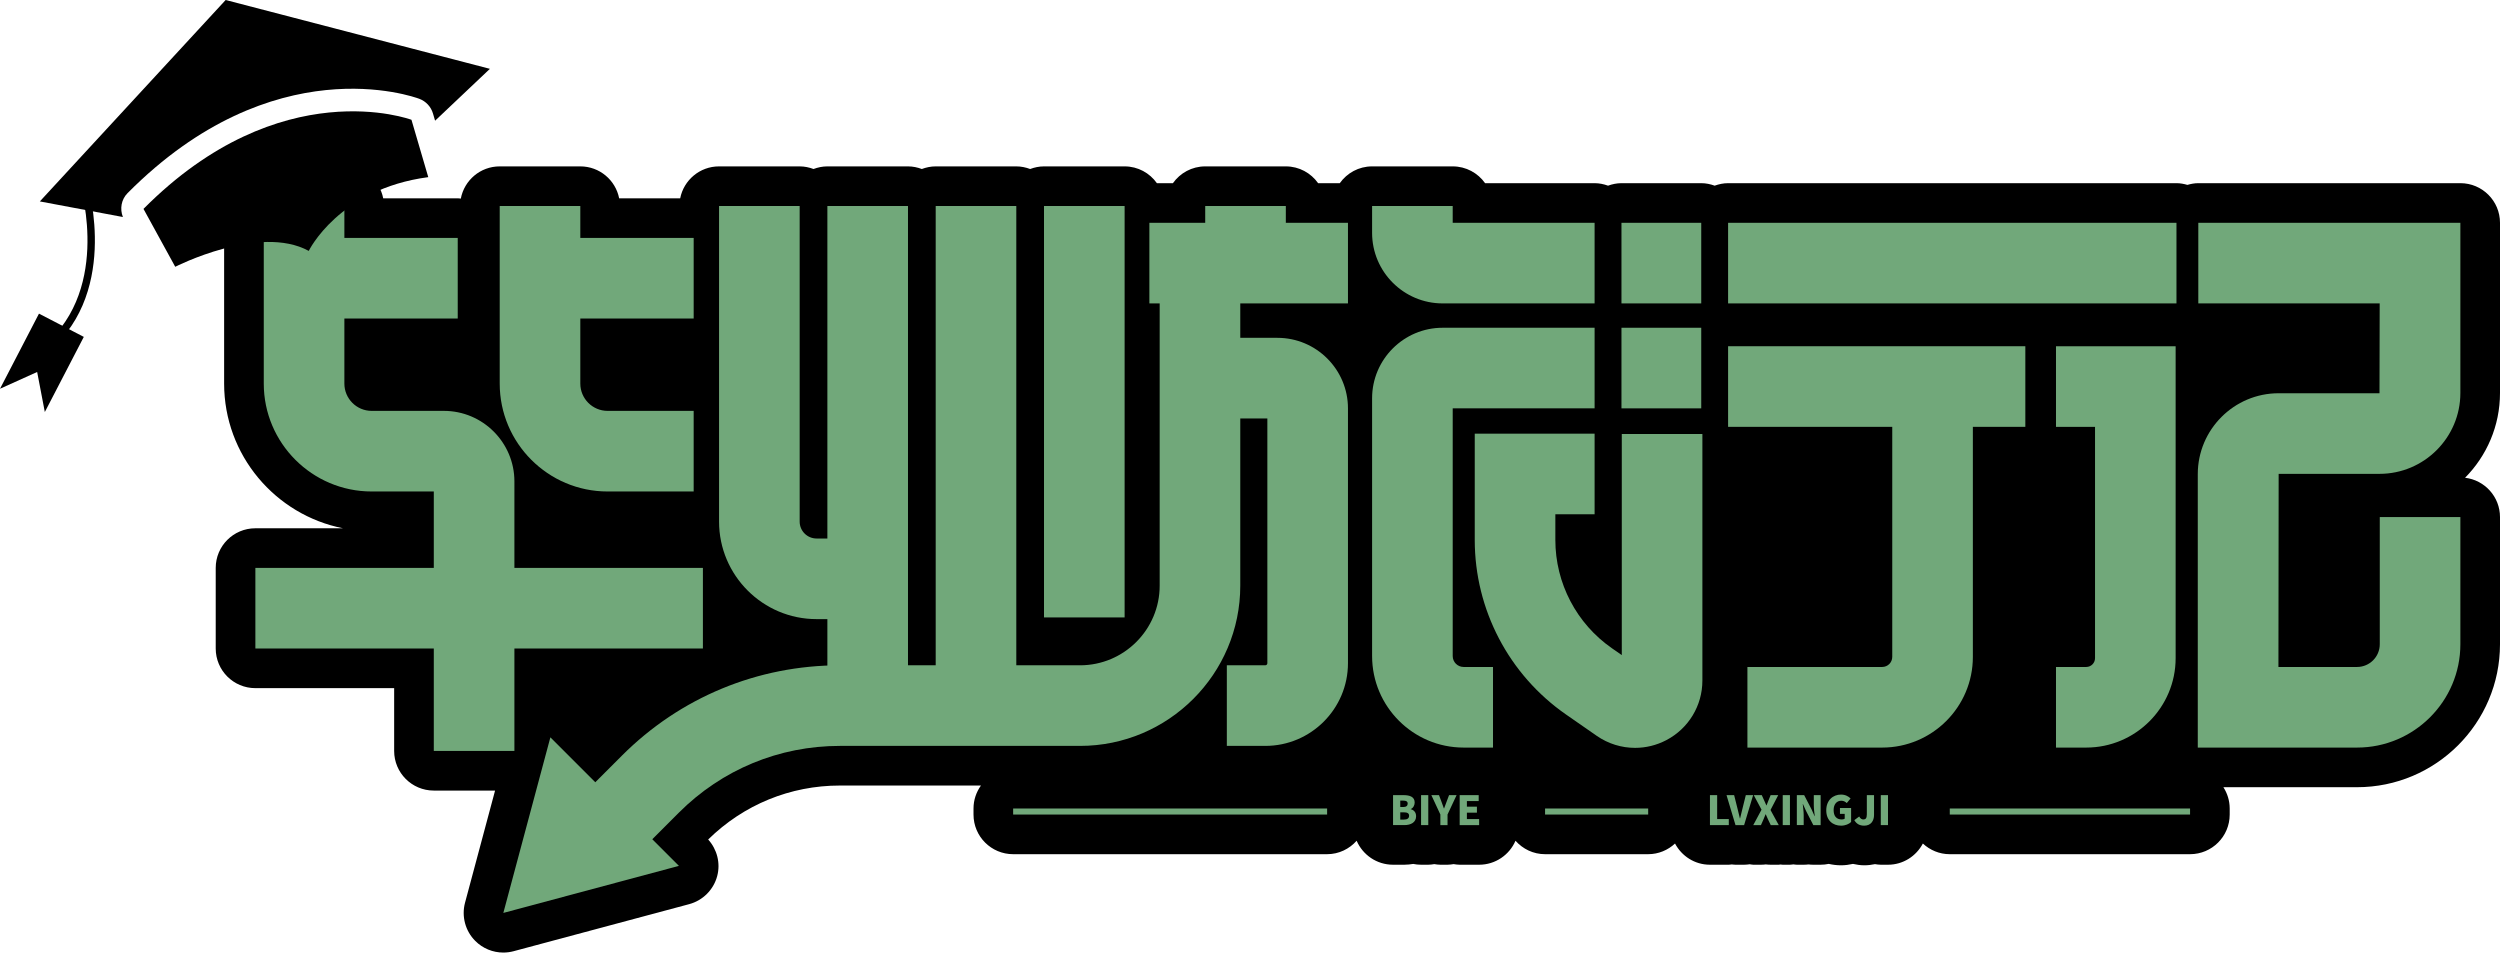 <?xml version="1.0" encoding="iso-8859-1"?>
<!-- Generator: Adobe Illustrator 27.0.0, SVG Export Plug-In . SVG Version: 6.00 Build 0)  -->
<svg version="1.1" id="&#x56FE;&#x5C42;_1" xmlns="http://www.w3.org/2000/svg" xmlns:xlink="http://www.w3.org/1999/xlink" x="0px"
	 y="0px" viewBox="0 0 1131.78 431.233" style="enable-background:new 0 0 1131.78 431.233;" xml:space="preserve">
<g>
	<g>
		<path d="M1131.78,100.865c0-9.909-8.031-17.94-17.94-17.94H995.198c-1.726,0-3.361,0.321-4.94,0.774
			c-1.579-0.454-3.215-0.774-4.94-0.774H782.337c-2.146,0-4.175,0.44-6.083,1.13c-1.908-0.69-3.937-1.13-6.083-1.13H734.06
			c-2.146,0-4.175,0.44-6.083,1.13c-1.908-0.69-3.937-1.13-6.083-1.13h-49.573c-3.252-4.597-8.606-7.603-14.667-7.603h-36.49
			c-6.05,0-11.375,3.015-14.624,7.603h-9.807c-3.249-4.588-8.573-7.603-14.624-7.603h-36.49c-6.05,0-11.375,3.015-14.624,7.603
			h-7.25c-3.249-4.588-8.573-7.603-14.623-7.603h-36.49c-2.215,0-4.313,0.456-6.272,1.188c-1.959-0.732-4.057-1.188-6.272-1.188
			h-36.49c-2.215,0-4.313,0.456-6.272,1.188c-1.959-0.732-4.057-1.188-6.272-1.188h-36.49c-2.215,0-4.313,0.456-6.272,1.188
			c-1.959-0.732-4.057-1.188-6.272-1.188h-36.497c-8.714,0-15.964,6.214-17.588,14.45h-27.635
			c-1.624-8.236-8.874-14.45-17.588-14.45h-36.49c-8.762,0-16.032,6.286-17.603,14.592c-0.47-0.037-0.922-0.142-1.402-0.142h-33.73
			c-1.624-8.236-8.874-14.45-17.588-14.45h-36.49c-9.909,0-17.94,8.031-17.94,17.94v80.393c0,32.397,23.193,59.456,53.843,65.502
			h-39.708c-9.909,0-17.94,8.031-17.94,17.94v36.49c0,9.909,8.031,17.94,17.94,17.94h62.839v28.431c0,9.909,8.031,17.94,17.94,17.94
			h27.746l-13.598,50.757c-1.654,6.188,0.112,12.796,4.646,17.323c3.406,3.413,7.989,5.256,12.684,5.256
			c1.549,0,3.111-0.203,4.646-0.61l79.489-21.304c6.188-1.661,11.023-6.496,12.684-12.684c1.571-5.888-0.03-12.088-4.077-16.587
			c16.021-15.747,37.153-24.429,59.628-24.429h63.859c-2.101,2.938-3.368,6.512-3.368,10.4v2.74c0,9.909,8.031,17.94,17.94,17.94
			h142.139c5.342,0,10.084-2.381,13.371-6.085c2.747,6.382,9.084,10.857,16.475,10.857h5.123c1.382,0,2.703-0.161,4.007-0.357
			c1.149,0.231,2.337,0.357,3.555,0.357h3.266c0.936,0,1.836-0.137,2.733-0.275c0.897,0.138,1.797,0.275,2.733,0.275h3.252
			c0.941,0,1.845-0.137,2.747-0.277c0.902,0.14,1.806,0.277,2.747,0.277h8.809c7.391,0,13.728-4.474,16.475-10.855
			c3.287,3.704,8.029,6.083,13.371,6.083h46.679c4.713,0,8.966-1.855,12.167-4.827c3.01,5.683,8.914,9.599,15.794,9.599h8.536
			c0.465,0,0.901-0.102,1.358-0.137c0.557,0.053,1.107,0.137,1.677,0.137h3.903c0.865,0,1.713-0.088,2.551-0.208
			c0.536,0.049,1.047,0.208,1.591,0.208h3.483c0.75,0,1.486-0.049,2.221-0.14c0.729,0.091,1.465,0.14,2.214,0.14h3.623
			c0.266,0,0.514-0.091,0.78-0.102c0.342,0.019,0.667,0.102,1.014,0.102h3.266c0.535,0,1.039-0.112,1.563-0.158
			c0.524,0.046,1.028,0.158,1.563,0.158h3.097c0.743,0,1.472-0.042,2.186-0.133c0.715,0.091,1.444,0.133,2.172,0.133h3.322
			c1.256,0,2.481-0.133,3.664-0.378c1.795,0.391,3.654,0.638,5.6,0.638c1.826,0,3.618-0.251,5.375-0.634
			c1.643,0.35,3.317,0.634,5.081,0.634c1.691,0,3.316-0.196,4.882-0.524c0.863,0.128,1.725,0.265,2.624,0.265h3.266
			c6.88,0,12.784-3.916,15.794-9.599c3.201,2.971,7.455,4.827,12.167,4.827H991.47c9.909,0,17.94-8.031,17.94-17.94v-2.74
			c0-3.558-1.067-6.854-2.853-9.643h60.506c35.684,0,64.717-29.033,64.717-64.717v-57.562c0-9.187-6.91-16.763-15.817-17.814
			c9.769-9.867,15.817-23.427,15.817-38.375V100.865z"/>
	</g>
	<g>
		<g>
			<g>
				<g>
					<g>
						<g>
							<rect x="140.316" y="107.709" style="fill:#71A87A;" width="66.902" height="36.491"/>
						</g>
					</g>
					<g>
						<g>
							<rect x="247.13" y="107.709" style="fill:#71A87A;" width="66.902" height="36.491"/>
						</g>
					</g>
					<g>
						<g>
							<path style="fill:#71A87A;" d="M314.033,222.501h-38.963c-26.932,0-48.844-21.912-48.844-48.844V93.263h36.491v80.395
								c0,6.811,5.541,12.352,12.352,12.352h38.963V222.501z"/>
						</g>
					</g>
					<g>
						<g>
							<rect x="115.612" y="257.095" style="fill:#71A87A;" width="202.599" height="36.491"/>
						</g>
					</g>
					<g>
						<g>
							<path style="fill:#71A87A;" d="M232.876,339.957h-36.491V222.501h-28.13c-26.932,0-48.844-21.912-48.844-48.844V93.263
								h36.491v80.395c0,6.811,5.541,12.352,12.352,12.352h32.692c17.604,0,31.93,14.326,31.93,31.93V339.957z"/>
						</g>
					</g>
					<g>
						<g>
							<rect x="545.617" y="93.263" style="fill:#71A87A;" width="36.491" height="30.028"/>
						</g>
					</g>
					<g>
						<g>
							<rect x="520.338" y="100.867" style="fill:#71A87A;" width="89.901" height="36.491"/>
						</g>
					</g>
					<g>
						<g>
							<path style="fill:#71A87A;" d="M284.294,390.943l-25.809-25.8l23.079-23.083c26.362-26.357,61.405-40.874,98.676-40.874
								h108.707c19.876,0,36.05-16.17,36.05-36.046V119.112h36.491V265.14c0,39.997-32.54,72.537-72.541,72.537H380.24
								c-27.524,0-53.405,10.722-72.871,30.184L284.294,390.943z"/>
						</g>
					</g>
					<g>
						<g>
							<path style="fill:#71A87A;" d="M721.895,137.358h-68.8c-17.604,0-31.93-14.326-31.93-31.93V93.263h36.491v7.604h64.238
								V137.358z"/>
						</g>
					</g>
					<g>
						<g>
							<path style="fill:#71A87A;" d="M572.812,337.677h-17.408v-36.491h17.408c0.517,0,0.935-0.419,0.935-0.935V189.431h-30.504
								V152.94h35.066c17.604,0,31.93,14.326,31.93,31.93v115.38C610.239,320.888,593.45,337.677,572.812,337.677z"/>
						</g>
					</g>
					<g>
						<g>
							<path style="fill:#71A87A;" d="M675.902,338.438h-13.306c-22.847,0-41.431-18.584-41.431-41.431V180.308
								c0-17.604,14.326-31.93,31.93-31.93h68.8v36.491h-64.238v112.137c0,2.722,2.214,4.94,4.94,4.94h13.306V338.438z"/>
						</g>
					</g>
					<g>
						<g>
							<rect x="374.565" y="93.263" style="fill:#71A87A;" width="36.491" height="218.377"/>
						</g>
					</g>
					<g>
						<g>
							<rect x="423.6" y="93.263" style="fill:#71A87A;" width="36.491" height="218.377"/>
						</g>
					</g>
					<g>
						<g>
							<path style="fill:#71A87A;" d="M394.044,280.28h-24.375c-24.339,0-44.14-19.8-44.14-44.14V93.263h36.491v142.878
								c0,4.218,3.43,7.648,7.648,7.648h24.375V280.28z"/>
						</g>
					</g>
					<g>
						<g>
							<rect x="472.635" y="93.263" style="fill:#71A87A;" width="36.491" height="186.256"/>
						</g>
					</g>
				</g>
				<g>
					<g>
						<g>
							<path style="fill:#71A87A;" d="M740.216,338.567c-6.094,0-12.152-1.835-17.364-5.452l-13.911-9.662
								c-25.863-17.965-41.307-47.489-41.307-78.983v-48.149h54.26v36.491h-17.769v11.657c0,19.542,9.582,37.863,25.631,49.013
								l4.446,3.087V196.465h36.491v111.621c0,11.377-6.263,21.72-16.344,26.994C749.891,337.414,745.045,338.567,740.216,338.567z"
								/>
						</g>
					</g>
					<g>
						<g>
							<rect x="782.333" y="100.867" style="fill:#71A87A;" width="202.982" height="36.491"/>
						</g>
					</g>
					<g>
						<g>
							<rect x="782.333" y="156.744" style="fill:#71A87A;" width="134.561" height="36.491"/>
						</g>
					</g>
					<g>
						<g>
							<path style="fill:#71A87A;" d="M852.086,338.438h-61.009v-36.491h61.009c2.517,0,4.561-2.045,4.561-4.561V175.747h36.491
								v121.639C893.139,320.023,874.724,338.438,852.086,338.438z"/>
						</g>
					</g>
					<g>
						<g>
							<rect x="734.06" y="148.378" style="fill:#71A87A;" width="36.113" height="36.491"/>
						</g>
					</g>
					<g>
						<g>
							<rect x="734.06" y="100.867" style="fill:#71A87A;" width="36.113" height="36.491"/>
						</g>
					</g>
					<g>
						<g>
							<g>
								<path style="fill:#71A87A;" d="M944.455,338.438h-13.684v-36.491h13.684c2.201,0,3.991-1.791,3.991-3.991V193.235h-17.675
									v-36.491h54.167v141.212C984.937,320.277,966.776,338.438,944.455,338.438z"/>
							</g>
						</g>
					</g>
					<g>
						<g>
							<path style="fill:#71A87A;" d="M1067.065,338.438H994.96V214.643c0-20.192,16.424-36.616,36.612-36.616h45.654l0.085-40.67
								H995.2v-36.491h118.641v77.04c0,20.188-16.424,36.611-36.616,36.611h-45.654l-0.098,87.428h35.591
								c5.671,0,10.285-4.615,10.285-10.285v-57.565h36.491v57.565C1113.841,317.453,1092.856,338.438,1067.065,338.438z"/>
						</g>
					</g>
				</g>
				<g>
					<g>
						<polygon style="fill:#71A87A;" points="227.864,413.292 307.358,391.991 249.164,333.798 						"/>
					</g>
				</g>
			</g>
		</g>
		<g>
			<g>
				<rect x="699.471" y="366.02" style="fill:#71A87A;" width="46.679" height="2.735"/>
			</g>
		</g>
		<g>
			<g>
				<rect x="882.684" y="366.02" style="fill:#71A87A;" width="108.783" height="2.735"/>
			</g>
		</g>
		<g>
			<g>
				<rect x="458.665" y="366.02" style="fill:#71A87A;" width="142.138" height="2.735"/>
			</g>
		</g>
		<g>
			<g>
				<g>
					<path style="fill:#71A87A;" d="M630.653,359.966h4.74c2.811,0,5.051,0.748,5.051,3.359c0,1.203-0.673,2.512-1.768,2.936v0.071
						c1.368,0.365,2.41,1.385,2.41,3.189c0,2.775-2.352,4.013-5.31,4.013h-5.123V359.966z M635.268,365.347
						c1.385,0,2.005-0.601,2.005-1.532c0-0.967-0.637-1.368-2.005-1.368h-1.35v2.9H635.268z M635.539,371.035
						c1.568,0,2.37-0.566,2.37-1.733c0-1.109-0.784-1.55-2.37-1.55h-1.621v3.283H635.539z"/>
				</g>
			</g>
			<g>
				<g>
					<path style="fill:#71A87A;" d="M643.335,359.966h3.265v13.568h-3.265V359.966z"/>
				</g>
			</g>
			<g>
				<g>
					<path style="fill:#71A87A;" d="M652.07,368.737l-4.085-8.771h3.466l1.131,3.011c0.365,1.02,0.708,1.969,1.091,3.025h0.076
						c0.383-1.056,0.748-2.005,1.131-3.025l1.127-3.011h3.412l-4.103,8.771v4.797h-3.247V368.737z"/>
				</g>
			</g>
			<g>
				<g>
					<path style="fill:#71A87A;" d="M660.814,359.966h8.606v2.699h-5.341v2.517h4.539v2.735h-4.539v2.882h5.541v2.735h-8.807
						V359.966z"/>
				</g>
			</g>
		</g>
		<g>
			<g>
				<g>
					<path style="fill:#71A87A;" d="M774.113,359.966h3.265v10.833h5.27v2.735h-8.535V359.966z"/>
				</g>
			</g>
			<g>
				<g>
					<path style="fill:#71A87A;" d="M781.614,359.966h3.448l1.55,6.183c0.401,1.461,0.655,2.864,1.056,4.339h0.094
						c0.383-1.474,0.673-2.878,1.056-4.339l1.532-6.183h3.319l-4.085,13.568h-3.902L781.614,359.966z"/>
				</g>
			</g>
			<g>
				<g>
					<path style="fill:#71A87A;" d="M797.463,366.55l-3.519-6.584h3.63l1.096,2.428c0.289,0.637,0.601,1.35,0.984,2.223h0.071
						c0.312-0.873,0.601-1.586,0.873-2.223l0.989-2.428h3.443l-3.501,6.731l3.737,6.838h-3.626l-1.261-2.646
						c-0.325-0.708-0.637-1.421-1.002-2.258h-0.071c-0.33,0.837-0.619,1.55-0.931,2.258l-1.167,2.646h-3.483L797.463,366.55z"/>
				</g>
			</g>
			<g>
				<g>
					<path style="fill:#71A87A;" d="M807.062,359.966h3.265v13.568h-3.265V359.966z"/>
				</g>
			</g>
			<g>
				<g>
					<path style="fill:#71A87A;" d="M813.45,359.966h3.319l3.372,6.495l1.332,3.007h0.094c-0.183-1.439-0.437-3.39-0.437-5.016
						v-4.486h3.096v13.568h-3.319l-3.354-6.548l-1.332-2.971h-0.089c0.147,1.515,0.419,3.372,0.419,5.016v4.503h-3.1V359.966z"/>
				</g>
			</g>
			<g>
				<g>
					<path style="fill:#71A87A;" d="M826.769,366.826c0-4.526,3.047-7.114,6.673-7.114c1.987,0,3.412,0.837,4.343,1.768l-1.733,2.08
						c-0.659-0.601-1.368-1.06-2.499-1.06c-2.009,0-3.448,1.568-3.448,4.214c0,2.699,1.203,4.267,3.72,4.267
						c0.494,0,1.002-0.129,1.296-0.347v-2.187h-2.152v-2.664h5.051v6.348c-0.949,0.909-2.628,1.657-4.526,1.657
						C829.723,373.788,826.769,371.418,826.769,366.826z"/>
				</g>
			</g>
			<g>
				<g>
					<path style="fill:#71A87A;" d="M839.465,371.289l2.227-1.657c0.472,0.931,1.167,1.35,1.822,1.35c1.06,0,1.626-0.53,1.626-2.298
						v-8.717h3.261v8.971c0,2.664-1.403,4.851-4.45,4.851C841.839,373.788,840.449,372.969,839.465,371.289z"/>
				</g>
			</g>
			<g>
				<g>
					<path style="fill:#71A87A;" d="M851.456,359.966h3.265v13.568h-3.265V359.966z"/>
				</g>
			</g>
		</g>
	</g>
	<g>
		<g>
			<g>
				<path d="M64.957,94.568l14.372,26.208c0,0,38.044-19.445,60.447-7.186c0,0,13.527-28.003,54.107-33.394l-7.609-25.964
					C186.275,54.232,127.095,32.007,64.957,94.568z"/>
			</g>
		</g>
		<g>
			<g>
				<path d="M57.758,87.422c66.015-66.458,129.422-43.684,132.084-42.687c2.985,1.123,5.271,3.586,6.169,6.644l0.958,3.266
					l24.814-23.483L102.155,0L18.036,91.186l37.6,7.059C54.183,94.542,54.896,90.301,57.758,87.422z"/>
			</g>
		</g>
		<g>
			<g>
				<path d="M18.034,161.704c-0.519,0-1.032-0.239-1.359-0.688c-0.554-0.752-0.397-1.808,0.356-2.362
					c33.868-24.944,19.631-73.323,19.485-73.813c-0.274-0.892,0.227-1.837,1.126-2.105c0.892-0.297,1.837,0.233,2.105,1.126
					c0.157,0.507,15.059,51.166-20.71,77.51C18.734,161.599,18.384,161.704,18.034,161.704z"/>
			</g>
		</g>
		<g>
			<g>
				<polygon points="20.293,186.526 16.819,168.4 0,175.997 17.646,141.986 37.939,152.514 				"/>
			</g>
		</g>
	</g>
</g>
</svg>
